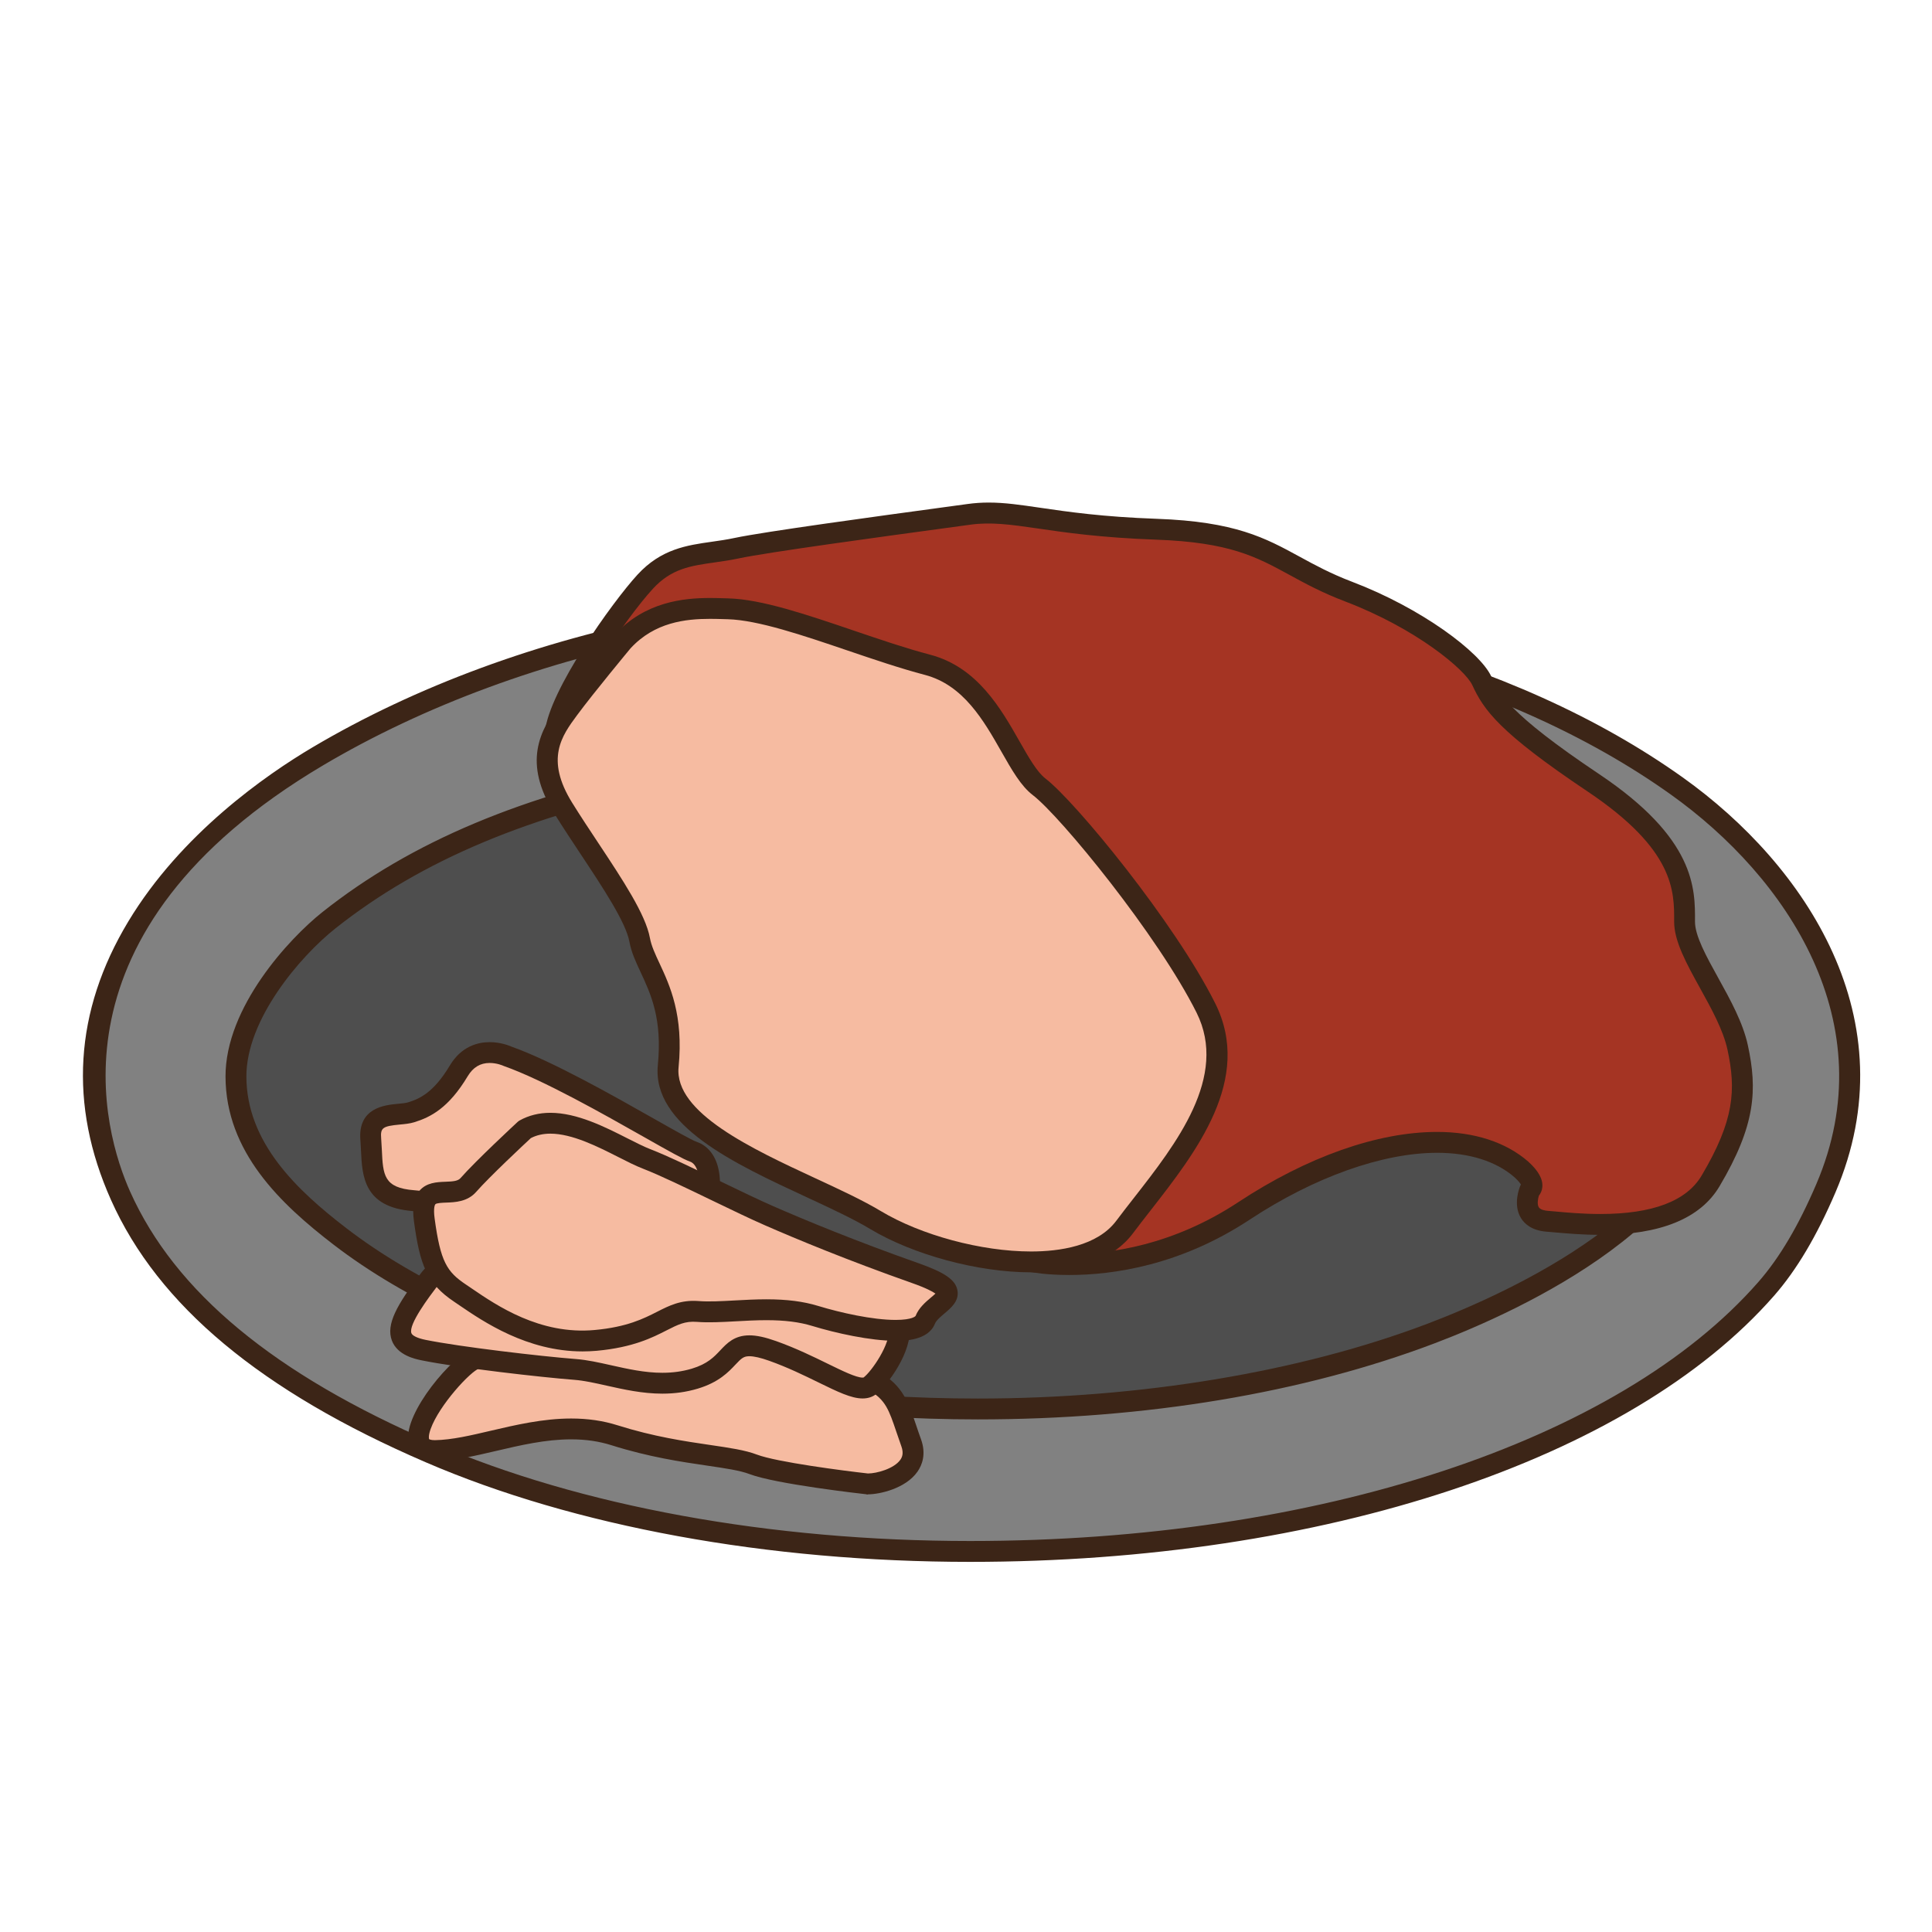 <?xml version="1.0" encoding="utf-8"?>
<!-- Generator: Adobe Illustrator 16.0.0, SVG Export Plug-In . SVG Version: 6.00 Build 0)  -->
<!DOCTYPE svg PUBLIC "-//W3C//DTD SVG 1.1//EN" "http://www.w3.org/Graphics/SVG/1.1/DTD/svg11.dtd">
<svg version="1.1" id="Layer_1" xmlns="http://www.w3.org/2000/svg" xmlns:xlink="http://www.w3.org/1999/xlink" x="0px" y="0px"
	 width="500px" height="500px" viewBox="0 0 500 500" enable-background="new 0 0 500 500" xml:space="preserve">
<g id="Layer_1_copy_55">
	<g>
		<g>
			<path fill="#4E4E4E" d="M461.146,286.936c0,51.348-94.576,92.981-211.238,92.981c-116.663,0-211.236-41.635-211.236-92.981
				c0-51.357,94.573-92.992,211.236-92.992C366.569,193.944,461.146,235.578,461.146,286.936z"/>
			<path fill="#3C2517" d="M249.907,382.613c-117.965,0-213.936-42.918-213.936-95.678c0-52.763,95.971-95.689,213.936-95.689
				c117.964,0,213.936,42.927,213.936,95.689C463.843,339.695,367.871,382.613,249.907,382.613z M249.907,196.644
				c-114.986,0-208.539,40.504-208.539,90.292c0,49.78,93.553,90.278,208.539,90.278c114.989,0,208.539-40.498,208.539-90.278
				C458.446,237.148,364.896,196.644,249.907,196.644z"/>
		</g>
		<g>
			<path fill="#818181" d="M232.591,156.224c81.35-3.875,153.746,13.211,201.4,47.215c26.89,19.192,58.317,57.896,38.547,104.077
				c-3.746,8.752-8.762,18.397-15.417,26.018c-63.062,72.092-240.567,87.879-345.946,42.395
				c-36.182-15.615-66.557-36.438-79.983-66.488c-23.799-53.27,18.243-94.257,51.076-113.708
				c25.038-14.828,56.068-26.917,91.542-33.724C191.682,158.571,212.104,157.197,232.591,156.224z M174.771,200.548
				c-35.421,7.093-65.252,18.276-89.614,37.583c-9.411,7.467-24.127,24.475-24.091,40.473c0.043,18.859,14.699,32.008,26.982,41.429
				c63.712,48.893,195.209,58.12,282.342,25.063c26.675-10.127,72.274-33.045,72.274-66.492c0-19.262-15.385-33.917-29.871-44.329
				c-44.223-31.771-109.401-43.8-179.234-40.472C212.075,194.827,193.126,196.876,174.771,200.548z"/>
			<path fill="#3C2517" d="M251.083,404.212c-52.361,0-102.424-9.162-140.979-25.808c-42.556-18.364-69.174-40.562-81.378-67.862
				c-10.998-24.617-9.498-48.854,4.456-72.03c13.704-22.772,35.774-38.034,47.707-45.105c26.668-15.792,58.623-27.565,92.409-34.052
				c18.323-3.521,39.267-4.883,59.167-5.829c7.565-0.359,15.186-0.543,22.639-0.543c72.757,0,136.842,17.139,180.457,48.259
				c31.628,22.575,58.601,62.626,39.458,107.335c-4.85,11.315-10.036,20.059-15.867,26.729
				C421.976,377.811,342.247,404.212,251.083,404.212z M255.104,158.382c-7.371,0-14.899,0.181-22.388,0.537
				c-19.697,0.936-40.409,2.281-58.4,5.738c-33.185,6.369-64.54,17.918-90.674,33.396c-72.828,43.144-56.675,95.32-49.986,110.287
				c11.621,26.008,37.331,47.309,78.589,65.111c37.891,16.357,87.198,25.361,138.838,25.361c89.653,0,167.822-25.693,204.004-67.06
				c5.453-6.237,10.354-14.512,14.971-25.299c17.883-41.769-7.716-79.464-37.634-100.818
				C389.72,175.164,326.743,158.382,255.104,158.382z M253.07,367.341c-0.004,0-0.006,0-0.014,0
				c-67.5-0.006-129.801-16.889-166.652-45.168c-13.838-10.61-27.99-24.088-28.039-43.565
				c-0.043-17.898,16.411-35.688,25.113-42.592c22.972-18.204,51.809-30.312,90.761-38.113c17.789-3.558,36.596-5.718,59.189-6.794
				c7.496-0.356,15.003-0.537,22.307-0.537c65.979,0,120.828,14.354,158.63,41.516c20.856,14.987,30.998,30.207,30.998,46.519
				c0,36.927-51.764,60.566-74.019,69.019C337.351,360.518,296.451,367.341,253.07,367.341z M255.736,195.967
				c-7.218,0-14.638,0.181-22.049,0.533c-22.318,1.063-40.869,3.19-58.388,6.693c-38.08,7.628-66.192,19.401-88.467,37.055
				c-9.289,7.368-23.104,23.663-23.067,38.35c0.04,17.137,13.129,29.479,25.929,39.297c35.938,27.578,97.012,44.041,163.363,44.047
				c0.008,0,0.014,0,0.014,0c42.121,0,83.445-6.877,116.364-19.363c21.204-8.055,70.528-30.408,70.528-63.975
				c0-14.449-9.4-28.234-28.748-42.135C374.341,209.973,320.578,195.967,255.736,195.967z"/>
		</g>
	</g>
	<g>
		<path fill="#A53423" d="M267.386,326.574c0,0,26.568,5.27,54.559-13.191c27.988-18.459,57.311-23.34,71.801-10.721
			c4.39,3.982,2.167,5.322,2.167,5.322s-3.154,7.483,4.531,8.078c7.686,0.592,33.577,4.178,42.237-10.42
			c8.666-14.601,9.512-23.058,7.029-34.553c-2.487-11.488-13.794-24.259-13.748-32.584c0.05-8.321,0.156-20.009-23.597-35.917
			c-23.753-15.911-26.513-21.278-28.892-26.419c-2.379-5.138-16.206-16.116-34.503-23.08c-18.296-6.961-21.039-15.104-49.708-16.125
			c-28.672-1.022-36.851-5.461-48.476-3.858c-11.621,1.602-51.285,6.871-60.153,8.764c-8.868,1.893-16.527,0.906-23.666,8.681
			c-7.143,7.777-22.335,29.861-23.239,39.051c-0.901,9.188,31.564,30.388,34.383,32.389c2.819,2.004,51.475,54.926,52.66,55.016
			C231.952,277.098,267.386,326.574,267.386,326.574z"/>
		<path fill="#3C2517" d="M276.704,329.968L276.704,329.968c-6.006,0-9.688-0.715-9.843-0.747c-0.672-0.134-1.271-0.519-1.674-1.076
			c-12.783-17.854-33.882-46.949-36.064-49.027h0.003c-2.027-1.504-7.305-7.096-27.489-28.596
			c-10.519-11.208-23.606-25.153-25.124-26.356c-0.192-0.136-0.623-0.427-1.223-0.835c-31.574-21.497-34.668-29.695-34.244-33.991
			c1.037-10.586,17.452-33.555,23.935-40.613c6.119-6.66,12.777-7.608,19.225-8.521c1.904-0.27,3.876-0.551,5.863-0.976
			c7.64-1.63,37.421-5.676,53.419-7.851l6.937-0.946c1.806-0.249,3.595-0.371,5.456-0.371c4.145,0,8.209,0.596,13.357,1.35
			c7.162,1.048,16.08,2.355,30.119,2.854c20.351,0.725,28.086,4.947,37.044,9.835c3.929,2.142,7.986,4.354,13.531,6.466
			c17.906,6.813,33.068,18.152,35.993,24.467c2.071,4.48,4.416,9.554,27.94,25.31c24.922,16.688,24.846,29.595,24.796,38.135
			c-0.021,3.69,2.912,8.995,6.02,14.61c3.145,5.684,6.395,11.564,7.665,17.432c2.479,11.474,2.041,20.683-7.344,36.5
			c-4.943,8.332-15.314,12.556-30.825,12.556c-4.744,0-9.084-0.396-11.96-0.652l-1.979-0.168c-3.879-0.303-5.738-2.082-6.615-3.521
			c-2.124-3.479-0.401-7.816-0.199-8.299c0.058-0.129,0.123-0.257,0.195-0.379c-0.209-0.349-0.676-0.978-1.687-1.896
			c-4.733-4.121-11.665-6.318-19.995-6.318c-14.159,0-31.844,6.301-48.51,17.297C305.466,327.48,288.105,329.968,276.704,329.968z
			 M268.923,324.085c1.382,0.188,4.101,0.485,7.781,0.485l0,0c10.664,0,26.906-2.336,43.752-13.442
			c17.783-11.728,36.066-18.188,51.479-18.188c9.656,0,17.807,2.658,23.58,7.687c2.657,2.412,3.833,4.562,3.635,6.608
			c-0.086,0.918-0.45,1.664-0.897,2.218c-0.248,0.838-0.479,2.235-0.02,2.976c0.403,0.655,1.54,0.875,2.418,0.942l2.051,0.176
			c2.945,0.271,6.974,0.634,11.476,0.634c13.471,0,22.278-3.337,26.185-9.914c8.521-14.365,8.943-22.25,6.709-32.605
			c-1.104-5.092-4.158-10.617-7.113-15.957c-3.455-6.251-6.722-12.154-6.691-17.21c0.043-7.871,0.106-18.591-22.403-33.661
			c-23.004-15.411-26.876-21.13-29.835-27.527c-1.843-3.977-14.447-14.627-33.013-21.692c-5.89-2.241-10.303-4.649-14.194-6.773
			c-8.702-4.749-15.576-8.499-34.651-9.178c-14.341-0.51-23.806-1.896-30.716-2.909c-7.054-1.032-12.108-1.686-17.293-0.972
			l-6.947,0.948c-15.928,2.165-45.576,6.195-53.014,7.781c-2.174,0.464-4.24,0.757-6.238,1.041
			c-6.251,0.888-11.19,1.588-16.004,6.828c-7.043,7.667-21.729,29.258-22.54,37.489c-0.109,1.138,0.901,7.891,31.912,29.002
			c0.64,0.437,1.103,0.749,1.345,0.924c1.428,1.014,8.987,9.017,25.899,27.031c11.15,11.884,25.024,26.665,26.661,27.934
			l-0.05,0.063C234.399,276.574,240.728,284.73,268.923,324.085z"/>
	</g>
	<g>
		<path fill="#F6BBA1" d="M161.191,165.968c0,0-9.614,11.552-14.043,17.555c-4.426,6.002-9.117,13.175-1.355,25.669
			c7.759,12.492,18.356,26.396,19.751,34.039c1.395,7.639,9.216,14.191,7.391,32.688c-1.822,18.494,36.199,29.356,53.631,39.822
			c17.432,10.463,53,17.17,64.5,1.803c11.49-15.371,31.32-36.051,21.02-56.668c-10.307-20.623-35.679-51.524-43.169-57.255
			c-7.487-5.732-11.787-27.082-28.888-31.572c-17.104-4.49-38.706-14.144-51.597-14.485
			C181.681,157.383,169.88,156.526,161.191,165.968z"/>
		<path fill="#3C2517" d="M266.825,329.279h-0.003c-13.723-0.002-30.458-4.516-41.646-11.228c-4.398-2.641-10.239-5.35-16.424-8.219
			c-18.768-8.709-40.042-18.578-38.505-34.183c1.18-11.969-1.809-18.371-4.442-24.022c-1.246-2.664-2.422-5.182-2.915-7.914
			c-0.915-5.006-6.848-13.958-12.585-22.614c-2.293-3.458-4.661-7.033-6.809-10.485c-8.302-13.372-3.822-21.508,1.481-28.695
			c4.426-5.998,13.741-17.205,14.136-17.678c7.824-8.509,17.803-9.481,24.64-9.481c1.339,0,2.595,0.038,3.737,0.073l1.014,0.03
			c8.606,0.229,20.244,4.182,32.564,8.371c6.643,2.258,13.51,4.593,19.645,6.202c12.208,3.207,18.287,13.889,23.166,22.472
			c2.311,4.058,4.489,7.893,6.676,9.567c7.719,5.91,33.47,37.235,43.943,58.188c9.807,19.625-4.942,38.501-16.789,53.671
			c-1.57,2.015-3.091,3.959-4.484,5.819C288.27,325.781,279.139,329.279,266.825,329.279z M183.754,160.159
			c-6.311,0-14.351,0.868-20.579,7.636c-0.006,0.013-9.521,11.46-13.854,17.329c-3.896,5.279-8.309,11.262-1.235,22.643
			c2.1,3.385,4.448,6.927,6.718,10.349c6.317,9.534,12.284,18.535,13.394,24.63c0.375,2.05,1.358,4.154,2.498,6.596
			c2.637,5.655,6.251,13.396,4.923,26.84c-1.159,11.786,19.118,21.194,35.407,28.756c6.317,2.932,12.283,5.696,16.928,8.487
			c10.419,6.255,26.042,10.455,38.869,10.457h0.003c7.357,0,17.156-1.381,22.076-7.957c1.418-1.895,2.959-3.868,4.556-5.911
			c10.915-13.972,24.494-31.356,16.216-47.935c-9.98-19.962-35.188-50.798-42.396-56.318c-3.055-2.341-5.387-6.438-8.086-11.184
			c-4.611-8.105-9.836-17.291-19.848-19.92c-6.317-1.66-13.277-4.025-20.01-6.312c-11.396-3.873-23.183-7.879-30.971-8.086
			l-1.033-0.03C186.235,160.195,185.033,160.159,183.754,160.159z"/>
	</g>
	<g>
		<path fill="#F6BBA1" d="M131.313,273.35c0,0-8.034-3.789-12.582,3.786c-4.552,7.58-8.67,9.595-12.327,10.728
			c-3.657,1.127-11.055-0.633-10.448,6.951c0.606,7.578-0.762,15.006,11.064,15.918c11.826,0.91,21.891,4.065,28.774,2.219
			c6.883-1.848,2.577-7.732,16.948-3.846c14.374,3.883,26.075,16.68,29.232,6.614c3.153-10.067,1.543-16.293-2.588-17.68
			C175.264,296.656,147.142,278.932,131.313,273.35z"/>
		<path fill="#3C2517" d="M177.639,322.201L177.639,322.201c-3.386-0.004-7.348-2.102-11.938-4.529
			c-4.111-2.176-8.772-4.641-13.659-5.959c-2.962-0.803-5.254-1.207-6.814-1.207c-1.739,0-2.063,0.357-3.038,1.428
			c-1.062,1.17-2.521,2.773-5.694,3.625c-4.482,1.199-10.932,0.424-17.942-0.651c-3.739-0.574-7.615-1.166-11.74-1.484
			c-12.697-0.979-13.082-9.094-13.387-15.612c-0.043-0.918-0.086-1.849-0.159-2.779c-0.672-8.396,6.354-9.051,9.727-9.369
			c1.027-0.092,1.994-0.186,2.614-0.377c3.021-0.934,6.599-2.518,10.809-9.535c2.998-4.995,7.262-6.045,10.31-6.045
			c2.776,0,4.979,0.871,5.593,1.14c10.57,3.753,26.459,12.751,36.98,18.71c5.025,2.846,9.769,5.533,10.948,5.93
			c4.771,1.601,8.401,7.968,4.304,21.043C183.082,321.212,179.978,322.201,177.639,322.201z M145.227,305.107
			c2.091,0,4.704,0.442,8.223,1.391c5.47,1.48,10.412,4.094,14.774,6.404c3.79,2.004,7.371,3.895,9.415,3.897
			c0.544-0.028,1.17,0,1.759-1.889c2.73-8.716,1.468-13.529-0.867-14.312c-1.601-0.541-5.178-2.551-11.89-6.352
			c-10.399-5.887-26.108-14.784-36.226-18.352c-0.086-0.033-0.172-0.066-0.255-0.106l0,0c0,0-1.54-0.692-3.436-0.692
			c-2.438,0-4.296,1.123-5.681,3.43c-4.943,8.234-9.574,10.591-13.841,11.912c-1.16,0.357-2.455,0.478-3.704,0.593
			c-4.482,0.422-5.072,0.852-4.856,3.563c0.079,0.992,0.129,1.982,0.176,2.959c0.308,6.572,0.464,9.873,8.407,10.484
			c4.33,0.336,8.481,0.969,12.145,1.531c6.646,1.018,12.201,1.719,15.723,0.771c1.65-0.442,2.256-1.112,3.104-2.043
			C139.423,306.951,141.103,305.107,145.227,305.107z"/>
	</g>
	<g>
		<path fill="#F6BBA1" d="M224.289,384.011c3.154,0.246,14.467-2.45,11.525-10.612c-2.938-8.156-3.409-12.353-9.481-15.89
			c-6.072-3.539-12.012-8.76-17.077-9.948c-5.062-1.185-7.397-1.754-17.343-1.336c-9.944,0.42-12.436,1.422-24.094,3.698
			c-11.657,2.267-10.534,3.152-21.572,2.3c-11.038-0.849-17.746-2.312-22.99-0.662c-5.238,1.655-23.223,24.057-10.521,23.852
			c12.707-0.205,29.659-9.217,46.306-3.969c16.646,5.254,29.352,5.041,35.897,7.527C201.491,381.46,224.289,384.011,224.289,384.011
			z"/>
		<path fill="#3C2517" d="M224.714,386.729c-0.266,0.119-0.441-0.008-0.63-0.027c-1.04-0.111-23.312-2.623-30.106-5.207
			c-2.501-0.955-6.218-1.49-10.926-2.186c-6.698-0.982-15.036-2.201-24.822-5.289c-3.233-1.021-6.643-1.517-10.422-1.517
			c-6.643,0-13.188,1.537-19.522,3.021c-5.506,1.285-10.707,2.504-15.504,2.584h-0.007c-5.734,0-6.873-3.524-7.105-5.037
			c-1.163-7.559,11.681-22.479,16.775-24.084c3.936-1.241,9.144-0.901,16.239-0.178c2.329,0.238,4.903,0.504,7.769,0.724
			c8.163,0.635,8.925,0.362,13.977-0.796c1.739-0.393,3.893-0.883,6.878-1.463c2.63-0.514,4.797-0.965,6.685-1.354
			c6.593-1.369,9.902-2.058,17.807-2.394c10.353-0.438,12.973,0.213,17.948,1.379c3.959,0.929,7.858,3.589,11.992,6.402
			c1.951,1.332,3.973,2.709,5.956,3.869c5.957,3.471,7.401,7.752,9.402,13.676c0.374,1.119,0.781,2.324,1.256,3.629
			c1.397,3.871,0.268,6.705-0.925,8.402C234.33,385.296,227.522,386.729,224.714,386.729z M147.808,367.109
			c4.34,0,8.275,0.576,12.045,1.764c9.372,2.955,17.475,4.141,23.981,5.094c5.032,0.736,9.011,1.318,12.065,2.484
			c5.111,1.936,22.443,4.182,28.688,4.877h0.126c2.083,0,6.639-1.186,8.298-3.545c0.428-0.615,0.925-1.637,0.265-3.471
			c-0.486-1.347-0.907-2.584-1.291-3.73c-1.925-5.691-2.803-8.289-7.014-10.74c-2.144-1.252-4.247-2.689-6.277-4.074
			c-3.704-2.524-7.199-4.91-10.055-5.58c-5.068-1.186-7.229-1.653-16.61-1.264c-7.47,0.311-10.438,0.934-16.941,2.277
			c-1.904,0.398-4.091,0.85-6.748,1.373c-2.915,0.562-5.019,1.047-6.715,1.43c-3.389,0.77-5.437,1.24-8.958,1.24
			c-1.652,0-3.7-0.1-6.629-0.332c-2.915-0.219-5.535-0.49-7.904-0.734c-6.377-0.643-11.024-1.002-14.065-0.041
			c-2.293,0.723-10.419,9.527-12.615,15.67c-0.623,1.736-0.471,2.519-0.397,2.637l0,0c0,0,0.318,0.271,1.507,0.271
			c4.35-0.072,9.276-1.225,14.49-2.451C133.377,368.787,140.546,367.109,147.808,367.109z"/>
	</g>
	<g>
		<path fill="#F6BBA1" d="M132.273,332.9c0,0-13.34-12.125-21.284-1.64c-7.951,10.488-10.77,16.22-1.401,18.14
			c9.372,1.899,30.594,4.34,39.267,5.008c8.673,0.67,19.39,5.852,30.951,2.387c11.562-3.473,7.438-11.723,20.171-7.17
			c12.734,4.553,21.709,11.582,25.075,9.07c3.365-2.519,12.737-16.064,4.279-19.496c-8.457-3.43-12.916-7.342-32.988-9.287
			c-20.072-1.943-31.051,1.57-42.089,0.719C143.22,329.779,140.396,335.511,132.273,332.9z"/>
		<path fill="#3C2517" d="M223.242,361.921c-2.935,0-6.493-1.741-11.415-4.146c-3.728-1.822-7.947-3.892-12.755-5.605
			c-2.192-0.783-3.922-1.18-5.135-1.18c-1.483,0-2.047,0.518-3.598,2.166c-1.821,1.936-4.313,4.586-9.759,6.223
			c-2.916,0.873-5.91,1.297-9.164,1.297c-5.154,0-10.067-1.1-14.403-2.072c-3.001-0.676-5.831-1.307-8.368-1.504
			c-8.368-0.643-29.766-3.055-39.594-5.057c-1.531-0.318-6.186-1.266-7.633-5.105c-1.591-4.221,1.381-9.34,7.42-17.307
			c2.645-3.492,6.209-5.34,10.303-5.34c6.543,0,12.701,4.725,14.457,6.191c2.926,0.821,5.135,0.225,8.137-0.752
			c3.034-0.98,6.896-2.24,12.73-1.789c4.359,0.334,8.623-0.039,13.805-0.48c4.581-0.395,9.775-0.842,15.914-0.842
			c4.135,0,8.196,0.199,12.42,0.609c16.461,1.594,22.861,4.543,29.05,7.397c1.507,0.694,3.021,1.396,4.69,2.069
			c2.876,1.166,4.668,3.437,5.049,6.392c0.861,6.656-5.807,15.588-8.723,17.769C225.721,361.564,224.567,361.921,223.242,361.921z
			 M193.938,345.587c1.886,0,4.095,0.479,6.95,1.498c5.089,1.815,9.646,4.043,13.311,5.838c3.787,1.851,7.358,3.599,9.044,3.599
			c0.183,0,0.249-0.025,0.249-0.025c2.066-1.551,7.062-8.75,6.549-12.719c-0.132-1.035-0.633-1.635-1.726-2.078
			c-1.753-0.713-3.339-1.441-4.923-2.17c-6.046-2.789-11.754-5.422-27.311-6.93c-4.048-0.396-7.938-0.584-11.896-0.584
			c-5.906,0-10.979,0.438-15.45,0.821c-5.188,0.442-9.952,0.853-14.686,0.485c-4.73-0.377-7.759,0.607-10.65,1.541
			c-2.157,0.699-4.387,1.423-7.014,1.423c-1.613,0.002-3.227-0.267-4.939-0.816c-0.364-0.114-0.698-0.313-0.983-0.567
			c-0.06-0.055-5.841-5.211-11.32-5.211c-2.408,0-4.369,1.043-6.002,3.194c-2.055,2.716-7.511,9.916-6.669,12.146
			c0.248,0.66,1.616,1.307,3.66,1.723c8.849,1.799,29.72,4.25,38.933,4.965c2.921,0.225,5.936,0.9,9.133,1.617
			c4.26,0.953,8.663,1.941,13.221,1.941c2.721,0,5.208-0.353,7.613-1.066c4.059-1.221,5.744-3.016,7.378-4.752
			C188.114,347.646,190.049,345.587,193.938,345.587z"/>
	</g>
	<g>
		<path fill="#F6BBA1" d="M135.795,292.332c0,0-10.677,9.883-14.586,14.342c-3.909,4.455-12.916-2.18-11.402,9.037
			c1.514,11.221,3.207,14.914,9.242,18.945c6.04,4.035,18.771,13.742,35.143,12.234c16.375-1.515,18.074-8.129,26.353-7.49
			c8.279,0.639,19.982-2.027,30.441,1.162c10.462,3.182,26.502,6.01,28.473,1.004c1.972-5.006,13.195-6.521-2.633-12.103
			c-15.829-5.582-28.897-10.95-37.716-14.805c-8.825-3.851-24.074-11.767-31.776-14.742
			C159.631,296.947,145.743,286.753,135.795,292.332z"/>
		<path fill="#3C2517" d="M150.759,349.744c-14.367,0-25.687-7.721-31.77-11.867l-1.438-0.979c-7.1-4.74-8.898-9.576-10.419-20.826
			c-0.493-3.654-0.05-6.158,1.398-7.879c1.829-2.17,4.548-2.271,6.731-2.355c1.984-0.072,3.236-0.172,3.919-0.943
			c3.956-4.512,14.341-14.135,14.782-14.543c0.155-0.143,0.331-0.271,0.513-0.375c2.349-1.313,5.029-1.983,7.964-1.983
			c6.924,0,14.162,3.674,19.979,6.627c2.187,1.104,4.247,2.151,5.884,2.784c4.528,1.742,11.521,5.121,18.289,8.392
			c5.082,2.455,9.886,4.772,13.593,6.392c8.104,3.541,21.192,8.969,37.534,14.731c6.847,2.414,9.573,4.319,10.067,7.021
			c0.5,2.727-1.634,4.524-3.353,5.973c-0.997,0.842-2.131,1.799-2.469,2.645c-1.738,4.418-8.029,4.439-10.146,4.439
			c-0.01,0-0.017,0-0.023,0c-6.599,0-15.483-1.988-21.596-3.848c-3.329-1.017-7.093-1.49-11.85-1.49
			c-2.681,0-5.337,0.146-7.908,0.289c-3.66,0.201-7.076,0.387-10.107,0.147c-3.024-0.237-4.873,0.699-7.838,2.207
			c-3.65,1.861-8.659,4.41-18.058,5.277C153.194,349.691,151.968,349.744,150.759,349.744z M137.382,294.542
			c-1.619,1.504-10.696,9.979-14.142,13.91c-2.263,2.575-5.45,2.694-7.775,2.78c-1.001,0.037-2.515,0.095-2.803,0.437
			c-0.06,0.072-0.573,0.772-0.179,3.681c1.504,11.147,3.157,13.784,8.066,17.063l1.48,1.004c6.486,4.426,17.717,12.11,31.912,10.783
			c8.368-0.773,12.662-2.955,16.11-4.712c3.181-1.616,6.158-3.125,10.7-2.778c2.76,0.215,5.93,0.033,9.395-0.155
			c2.645-0.146,5.377-0.296,8.203-0.296c5.307,0,9.574,0.548,13.423,1.724c5.741,1.746,14.017,3.61,20.022,3.61l0,0
			c4.396,0,5.148-1.008,5.155-1.018c0.831-2.113,2.59-3.603,4.005-4.794c0.348-0.29,0.802-0.676,1.14-1
			c-0.706-0.504-2.362-1.432-6.169-2.77c-16.497-5.822-29.719-11.305-37.901-14.881c-3.803-1.658-8.649-3.996-13.781-6.475
			c-6.668-3.223-13.565-6.553-17.886-8.223c-1.888-0.726-4.071-1.834-6.38-3.009c-5.304-2.688-11.906-6.034-17.538-6.034
			C140.529,293.393,138.869,293.77,137.382,294.542z"/>
	</g>
</g>
</svg>

